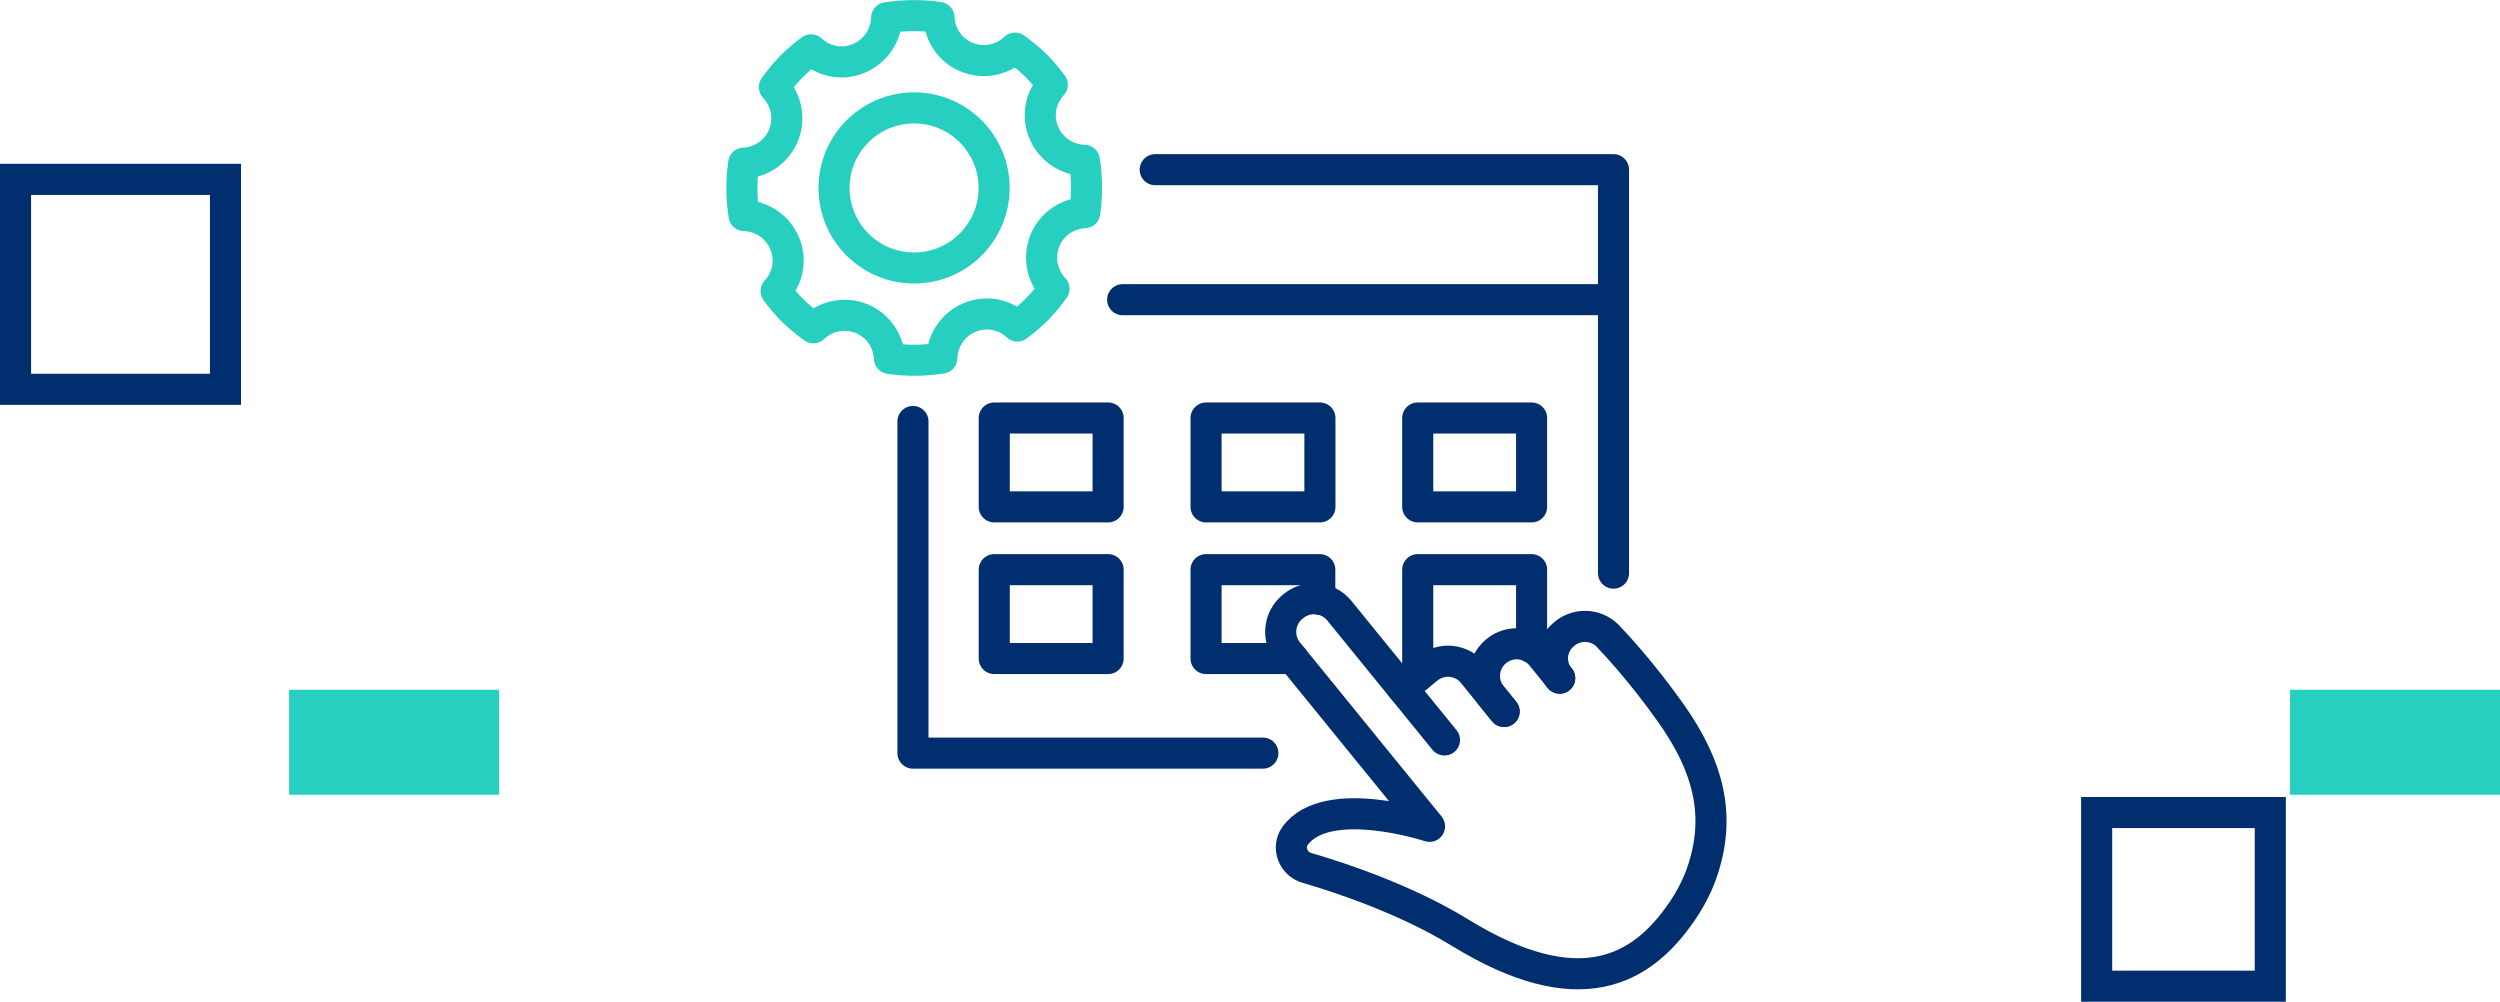 <?xml version="1.0" encoding="UTF-8"?>
<svg xmlns="http://www.w3.org/2000/svg" id="Layer_2" viewBox="0 0 201.13 80.59">
  <defs>
    <style>.cls-1,.cls-2{stroke-linejoin:round;}.cls-1,.cls-2,.cls-3{fill:none;stroke-linecap:round;stroke-width:2.5px;}.cls-1,.cls-3{stroke:#002e6e;}.cls-4{fill:#27cfc0;}.cls-2{stroke:#27cfc0;}.cls-3{stroke-miterlimit:10;}</style>
  </defs>
  <g id="shapes">
    <polyline class="cls-1" points="92.94 13.65 129.81 13.65 129.81 46.11"></polyline>
    <line class="cls-1" x1="90.32" y1="24.11" x2="129.81" y2="24.11"></line>
    <polyline class="cls-1" points="73.45 33.91 73.45 60.59 101.6 60.59"></polyline>
    <rect class="cls-1" x="79.99" y="33.63" width="9.16" height="7.15"></rect>
    <rect class="cls-1" x="97.03" y="33.63" width="9.16" height="7.15"></rect>
    <rect class="cls-1" x="114.06" y="33.63" width="9.16" height="7.15"></rect>
    <rect class="cls-1" x="79.99" y="45.83" width="9.16" height="7.15"></rect>
    <polyline class="cls-1" points="104.03 52.98 97.03 52.98 97.03 45.83 106.18 45.83 106.18 48.22"></polyline>
    <polyline class="cls-1" points="114.06 54.42 114.06 45.83 123.22 45.83 123.22 52.1"></polyline>
    <path class="cls-1" d="m116.21,59.53l-8.45-10.39c-.92-1.13-2.57-1.3-3.7-.38l-.06.05c-1.12.91-1.29,2.55-.38,3.67,4,4.92,11.39,14,11.39,14,0,0-8.28-2.72-10.82.77-.67.93-.16,2.25.94,2.57,2.65.77,7.97,2.53,12.33,5.21,9.6,5.9,14.65,3.04,17.89-1.75.72-1.06,1.31-2.22,1.69-3.44,1.37-4.31.41-8.16-2.56-12.39-2.56-3.64-4.96-6.1-4.96-6.1-.9-1.11-2.53-1.28-3.64-.37l-.05.04c-1.08.88-1.24,2.47-.36,3.54h0"></path>
    <path class="cls-1" d="m121.01,57.24l-2.51-3.09c-.9-1.11-2.53-1.28-3.64-.37l-2,1.63"></path>
    <path class="cls-1" d="m125.49,54.56l-1.47-1.81c-.9-1.11-2.53-1.28-3.64-.37h0c-1.11.9-1.27,2.53-.37,3.63l1,1.23"></path>
    <circle class="cls-2" cx="73.54" cy="15.12" r="6.44"></circle>
    <path class="cls-2" d="m84.07,19.34c.56-1.35,1.84-2.17,3.2-2.23.2-1.4.19-2.81-.03-4.21-1.39-.04-2.7-.87-3.27-2.24s-.24-2.83.69-3.84c-.39-.53-.81-1.04-1.29-1.52-.54-.54-1.11-1-1.71-1.43-1.01.96-2.52,1.29-3.89.73s-2.17-1.84-2.23-3.2c-1.4-.2-2.81-.19-4.21.03-.04,1.39-.87,2.7-2.24,3.27s-2.83.24-3.84-.69c-.53.39-1.04.81-1.52,1.29-.54.54-1,1.11-1.43,1.71.96,1.01,1.29,2.52.73,3.89-.56,1.35-1.84,2.17-3.2,2.23-.2,1.4-.19,2.81.03,4.21,1.39.04,2.7.87,3.27,2.24s.24,2.83-.69,3.84c.39.53.81,1.04,1.29,1.52.54.54,1.11,1,1.71,1.43,1.01-.96,2.52-1.29,3.89-.73,1.35.56,2.17,1.84,2.23,3.2,1.4.2,2.81.19,4.21-.03.04-1.39.87-2.7,2.24-3.27s2.83-.24,3.84.69c.53-.39,1.04-.81,1.52-1.29.54-.54,1-1.11,1.43-1.71-.96-1.01-1.29-2.52-.73-3.89Z"></path>
    <rect class="cls-3" x="1.25" y="14.43" width="16.89" height="16.89"></rect>
    <rect class="cls-3" x="168.68" y="65.37" width="13.97" height="13.97"></rect>
    <rect class="cls-4" x="23.26" y="55.49" width="16.89" height="8.45"></rect>
    <rect class="cls-4" x="184.24" y="55.49" width="16.89" height="8.45"></rect>
  </g>
</svg>
